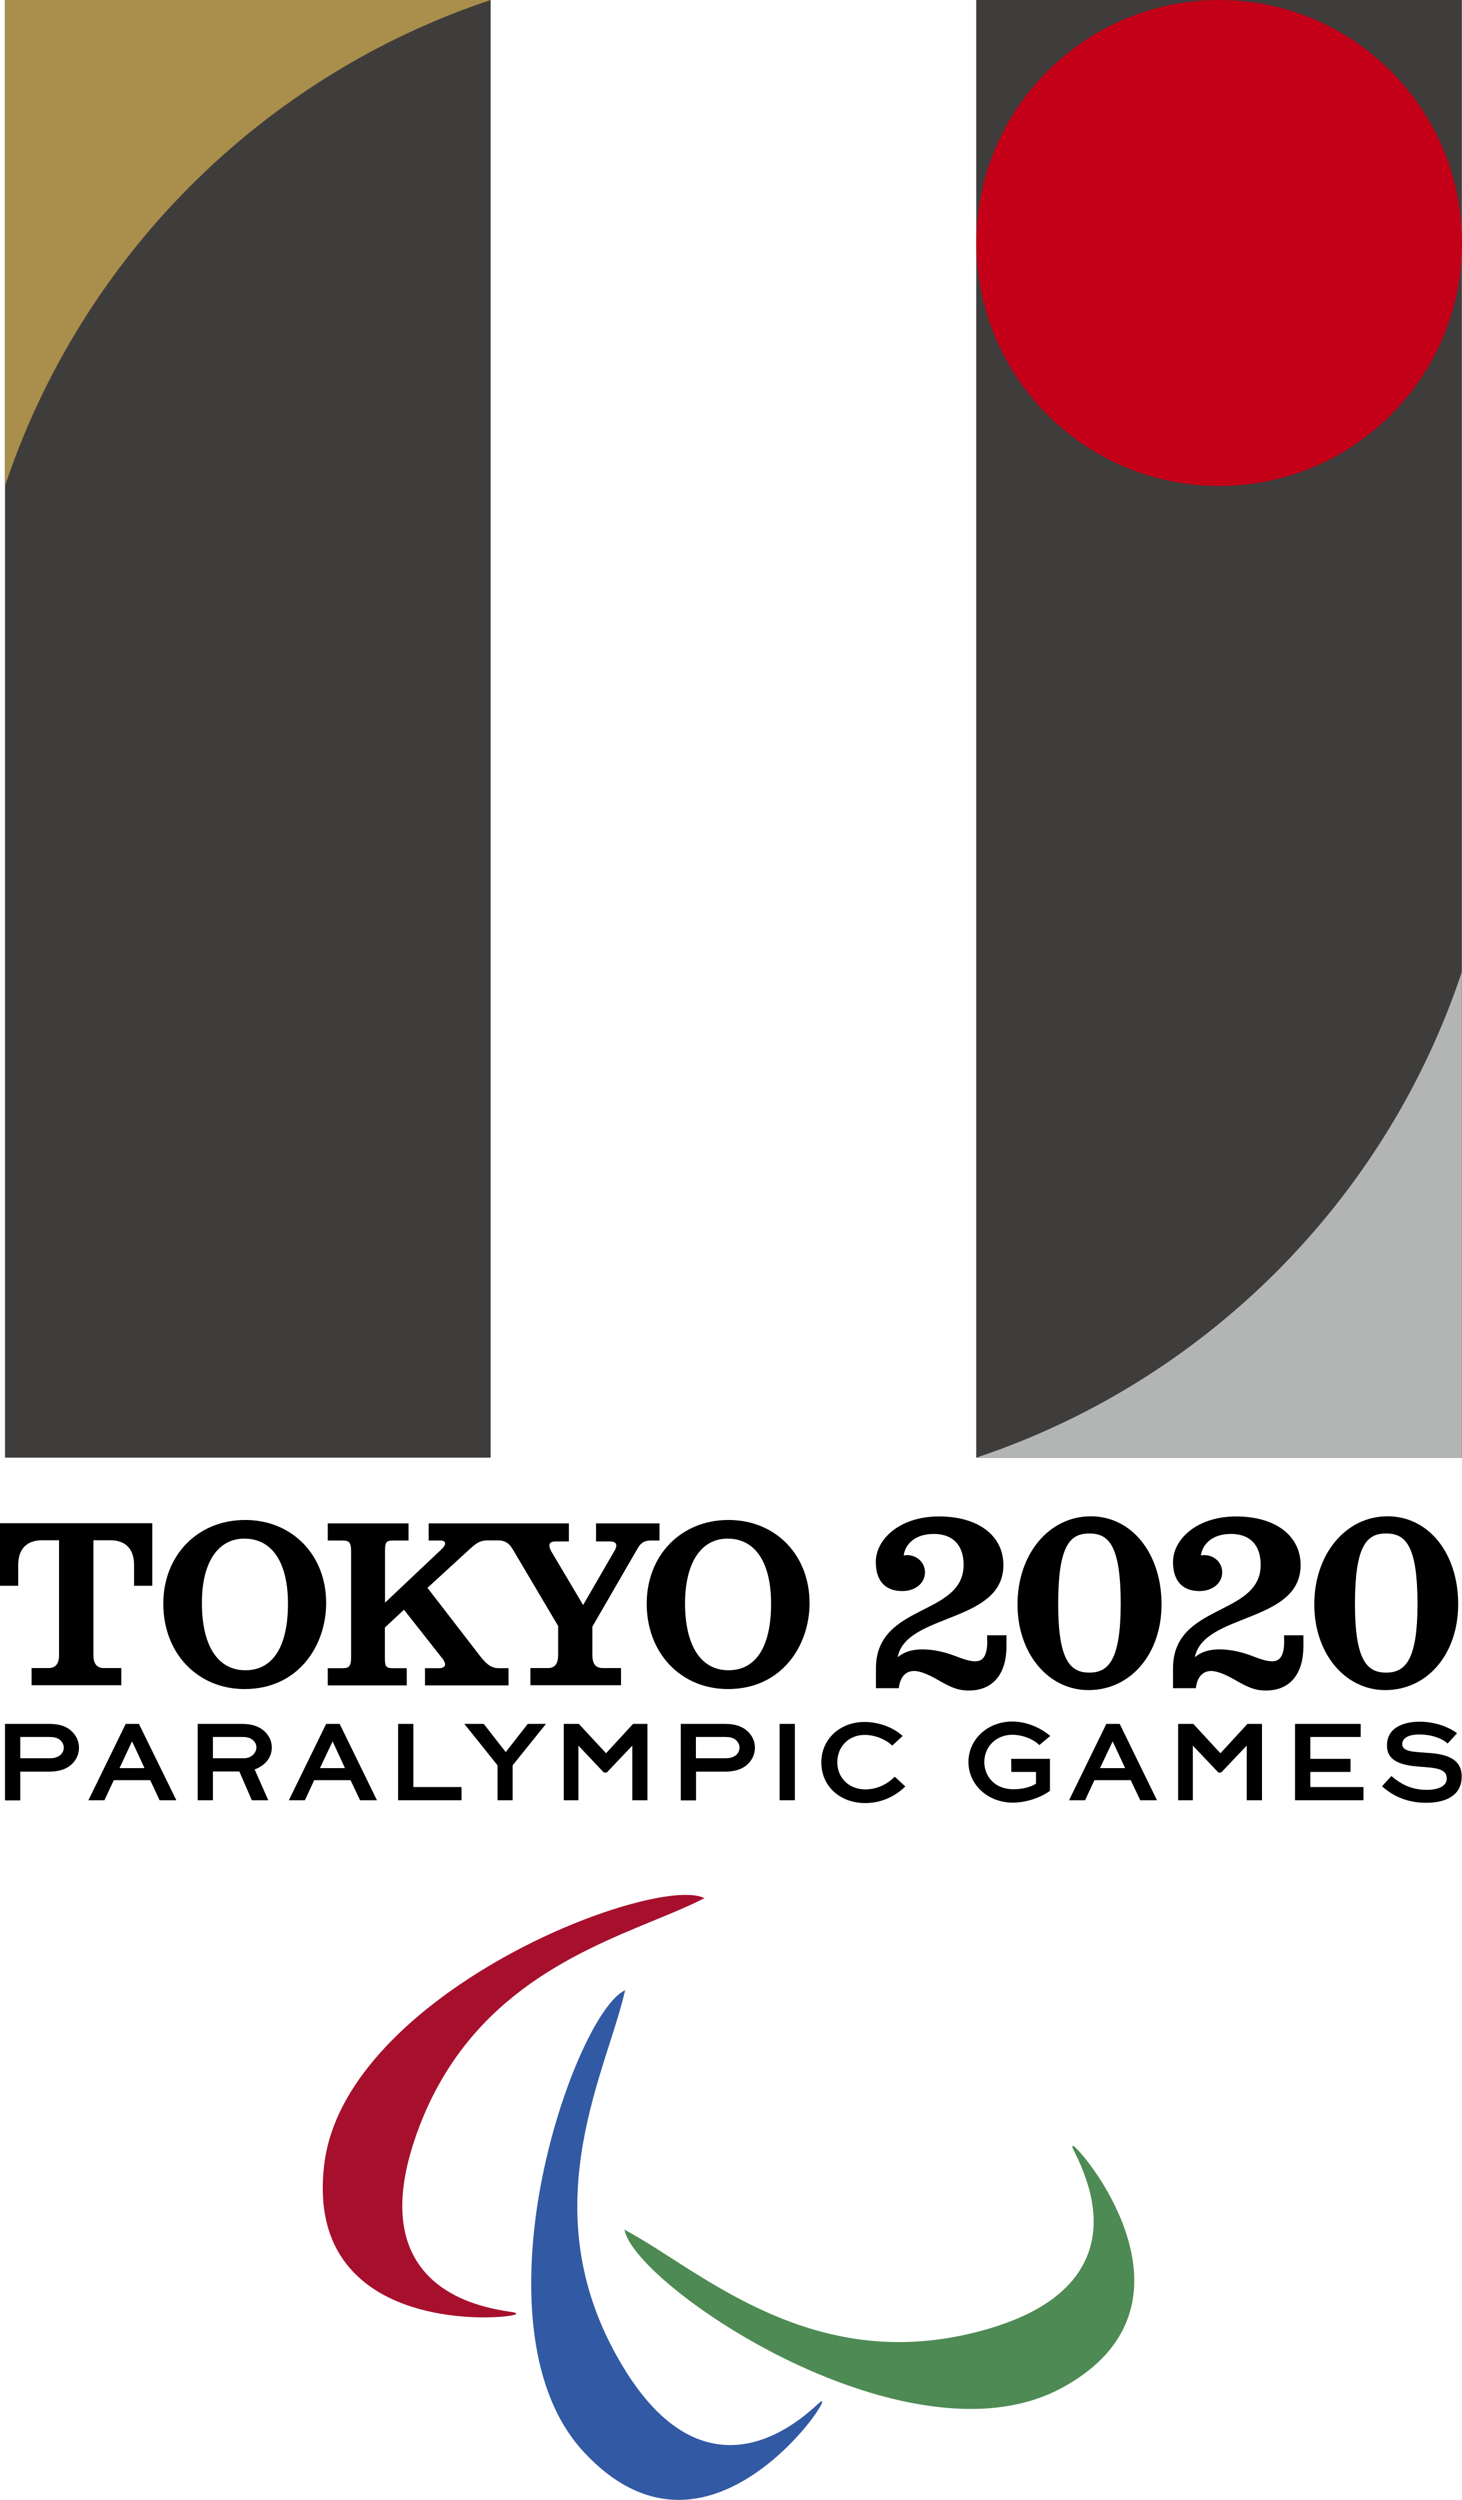 <?xml version="1.0" encoding="utf-8"?>
<!-- Generator: Adobe Illustrator 23.0.3, SVG Export Plug-In . SVG Version: 6.00 Build 0)  -->
<svg version="1.1"
	 id="svg9666" inkscape:version="0.48.5 r10040" sodipodi:docname="A.svg" xmlns:cc="http://creativecommons.org/ns#" xmlns:dc="http://purl.org/dc/elements/1.1/" xmlns:inkscape="http://www.inkscape.org/namespaces/inkscape" xmlns:rdf="http://www.w3.org/1999/02/22-rdf-syntax-ns#" xmlns:sodipodi="http://sodipodi.sourceforge.net/DTD/sodipodi-0.dtd" xmlns:svg="http://www.w3.org/2000/svg"
	 xmlns="http://www.w3.org/2000/svg" xmlns:xlink="http://www.w3.org/1999/xlink" x="0px" y="0px" viewBox="0 0 995.6 1701.7"
	 style="enable-background:new 0 0 995.6 1701.7;" xml:space="preserve">
<style type="text/css">
	.st0{fill:#3F3D3C;}
	.st1{fill:#A98E4C;}
	.st2{fill:#B3B4B4;}
	.st3{fill:#C40018;}
	.st4{fill:#A6102D;}
	.st5{fill:#3259A3;}
	.st6{fill:#4E8A53;}
</style>
<sodipodi:namedview  bordercolor="#666666" borderopacity="1" fit-margin-bottom="0.5" fit-margin-left="0.5" fit-margin-right="0.5" fit-margin-top="0.5" gridtolerance="10" guidetolerance="10" id="namedview235" inkscape:current-layer="svg9666" inkscape:cx="1513.7439" inkscape:cy="376.33573" inkscape:pageopacity="0" inkscape:pageshadow="2" inkscape:window-height="1032" inkscape:window-maximized="0" inkscape:window-width="1059" inkscape:window-x="853" inkscape:window-y="-16" inkscape:zoom="0.22679437" objecttolerance="10" pagecolor="#ffffff" showgrid="false">
	
		<inkscape:grid  empspacing="5" enabled="true" id="grid3223" originx="-662.76px" originy="1086.985px" snapvisiblegridlinesonly="true" type="xygrid" visible="true">
		</inkscape:grid>
</sodipodi:namedview>
<rect id="rect3" x="664.8" y="0" class="st0" width="330.7" height="992.2"/>
<rect id="rect5" x="3.4" y="0" class="st0" width="330.7" height="992.2"/>
<path id="path7" inkscape:connector-curvature="0" class="st1" d="M334.1,0H3.4v330.8C55.3,175,178.4,51.9,334.1,0"/>
<path id="path9" inkscape:connector-curvature="0" class="st2" d="M664.8,992.2h330.7V661.5C943.7,817.2,820.6,940.3,664.8,992.2"/>
<path id="path11" inkscape:connector-curvature="0" class="st3" d="M995.6,165.4c0,91.4-74,165.4-165.4,165.4
	c-91.3,0-165.3-74-165.3-165.4C664.8,74.1,738.9,0,830.2,0C921.6,0,995.6,74.1,995.6,165.4"/>
<path id="path13" inkscape:connector-curvature="0" d="M0,1079.4h12.4v-14.2c0-10.8,5.8-16.8,16.3-16.8h11.5v78.3
	c0,5.8-2.4,8.7-7.1,8.7H21.5v11.7h61.1v-11.7H70.7c-4.7,0-7.1-3-7.1-8.7v-78.3H75c10.6,0,16.3,6,16.3,16.8v14.2h12.4v-42.6H0V1079.4
	z"/>
<path id="path15" inkscape:connector-curvature="0" d="M166.9,1034.6c-32.2,0-55.7,24-55.7,57c0,33.7,23.3,58.1,55.4,58.1
	c36.5,0,55.5-29.5,55.5-58.5C222.2,1058.4,198.9,1034.6,166.9,1034.6 M166.4,1047.3c18.9,0,29.7,16.2,29.7,44.3
	c0,29.2-10.3,45.3-29,45.3c-18.8,0-29.6-16.7-29.6-45.7C137.4,1063.7,148.3,1047.3,166.4,1047.3"/>
<path id="path17" inkscape:connector-curvature="0" d="M449.1,1048.6v-11.7h-43.2v12.3h9.7c1.9,0,3.2,0.6,3.8,1.5
	c0.6,1,0.3,2.6-0.6,4.3l-21.7,37.5l-21.6-36.4c-1.3-2.3-1.7-4.2-1.1-5.4c0.6-1,2-1.5,4-1.5h9v-12.3h-47.2h-5.9h-42.4v11.7h8.1
	c0.9,0,3.1,0.2,3.1,1.9c0,1.3-0.9,2.7-2.7,4.3l-38.2,36.1v-35.1c0-5.7,0.6-7.2,5.2-7.2h10.8v-11.7h-55v11.7h10.2
	c4.5,0,5.7,1.5,5.7,7.2v72.3c0,5.8-1.2,7.4-5.7,7.4h-10.2v11.7H277v-11.7h-9.7c-4.6,0-5.2-1.5-5.2-7.2v-20.5l13-12.1l26,33
	c1.3,1.6,2,3.1,2,4.4c0,1.4-1.7,2.4-4.1,2.4h-9.6v11.7h56.9v-11.7h-6.6c-4.7,0-8-2.2-12.5-7.9l-36.1-46.8l28.7-26.3
	c5.1-4.7,7.7-6,12.2-6h2.2h5.1c4.5,0,7.3,1.8,9.9,6.1l30.9,52.2v19.9c0,4-1.2,8.7-6.8,8.7h-12.1v11.7h61.7v-11.7h-12.4
	c-4.8,0-7.1-2.8-7.1-8.7v-19.5l30.9-53.4c2.5-4.4,5.4-5.2,8.9-5.2L449.1,1048.6L449.1,1048.6z"/>
<path id="path19" inkscape:connector-curvature="0" d="M496.1,1034.6c-32.3,0-55.7,24-55.7,57c0,33.7,23.3,58.1,55.4,58.1
	c36.5,0,55.5-29.5,55.5-58.5C551.3,1058.4,528.1,1034.6,496.1,1034.6 M495.5,1047.3c18.8,0,29.6,16.2,29.6,44.3
	c0,29.2-10.3,45.3-29,45.3c-18.8,0-29.6-16.7-29.6-45.7C466.6,1063.7,477.4,1047.3,495.5,1047.3"/>
<path id="path21" inkscape:connector-curvature="0" d="M742.8,1032.1c-28.5,0-49.9,25.8-49.9,60c0,33.2,20.8,58.3,48.3,58.3
	c28.8,0,49.8-24.6,49.8-58.5C790.9,1057.2,770.6,1032.1,742.8,1032.1 M741.8,1138.5c-12.7,0-21.2-7.9-21.2-46.6
	c0-40.1,8.1-48.1,21.2-48.1c13.2,0,21.4,8,21.4,48.1C763.1,1130.5,754.6,1138.5,741.8,1138.5"/>
<path id="path23" inkscape:connector-curvature="0" d="M672.3,1117.4c0,12-4.7,13.4-8.2,13.4c-4.2-0.1-7.7-1.4-13.4-3.5l-0.5-0.2
	c-6.2-2.4-13.5-4.2-20.9-4.4c-8.5-0.2-13.9,1.9-18,5.3c5.7-30.1,72-23.1,72-62.7c0-19.8-16.8-33.1-43.9-33.1c-26.9,0-43,15.7-43,31
	c0,12.8,6.4,19.8,18,19.8c9,0,15.5-5.4,15.5-12.8c0-6.4-5.1-11.4-11.8-11.7c-0.5,0-1.7,0.1-2.7,0.2c1-7.4,7.5-14.6,20.5-14.6
	c13.2,0,20.3,7.9,20.3,21c0,35.3-59.7,26-59.7,70.5v13.5h15.6c0,0,0.5-11.7,10.4-11.7c5.1,0,11.9,3.6,15.9,5.9
	c7.8,4.5,13.2,7.4,21.3,7.4c16.3,0,25.7-11,25.7-30.2v-7.4h-13.2L672.3,1117.4L672.3,1117.4z"/>
<path id="path25" inkscape:connector-curvature="0" d="M944.9,1032.1c-28.5,0-49.9,25.8-49.9,60c0,33.2,20.8,58.3,48.3,58.3
	c28.8,0,49.7-24.6,49.7-58.5C993,1057.2,972.8,1032.1,944.9,1032.1 M943.9,1138.5c-12.7,0-21.2-7.9-21.2-46.6
	c0-40.1,8.1-48.1,21.2-48.1c13.2,0,21.4,8,21.4,48.1C965.3,1130.5,956.7,1138.5,943.9,1138.5"/>
<path id="path27" inkscape:connector-curvature="0" d="M874.5,1117.4c0,12-4.7,13.4-8.2,13.4c-4.2-0.1-7.7-1.4-13.3-3.5l-0.5-0.2
	c-6.2-2.4-13.5-4.2-20.9-4.4c-8.5-0.2-13.8,1.9-17.9,5.3c5.8-30.1,72-23.1,72-62.7c0-19.8-16.9-33.1-43.9-33.1
	c-26.9,0-43,15.7-43,31c0,12.8,6.4,19.8,18,19.8c9,0,15.5-5.4,15.5-12.8c0-6.4-5.1-11.4-11.8-11.7c-0.6,0-1.7,0.1-2.7,0.2
	c1-7.4,7.5-14.6,20.5-14.6c13.2,0,20.2,7.9,20.2,21c0,35.3-59.7,26-59.7,70.5v13.5h15.6c0,0,0.5-11.7,10.4-11.7
	c5,0,11.9,3.6,15.9,5.9c7.9,4.5,13.2,7.4,21.3,7.4c16.3,0,25.6-11,25.6-30.2v-7.4h-13.2L874.5,1117.4L874.5,1117.4z"/>
<path id="path29" inkscape:connector-curvature="0" d="M33.5,1173.4H3.4v52.1h10.4v-19.6h19.7c6.6,0,11.6-1.6,15.2-4.9
	c3.3-3,5.1-7.1,5.1-11.4c0-3.9-1.5-7.6-4.4-10.6C45.7,1175.1,40.6,1173.4,33.5,1173.4 M41.2,1194.5c-2.3,2-5.1,2.3-7.7,2.3H13.8
	v-14.5h19.7c2.8,0,5.7,0.3,7.9,2.5c1.4,1.4,2,3,2,4.7C43.5,1191.4,42.6,1193.2,41.2,1194.5"/>
<path id="path31" inkscape:connector-curvature="0" d="M85.6,1173.4l-25.4,52h10.9l6.4-13.7h24.8l6.4,13.7h11.4l-25.5-52
	C94.7,1173.4,85.6,1173.4,85.6,1173.4z M98.4,1203.5h-17l8.5-18.2C90,1185.3,98.4,1203.5,98.4,1203.5z"/>
<path id="path33" inkscape:connector-curvature="0" d="M185.1,1189.5c0-4-1.6-7.7-4.5-10.6c-3.7-3.7-8.9-5.5-15.9-5.5h-30.1v52H145
	v-19.6h18l8.5,19.6h11.2l-9.3-21C180.8,1201.7,185.1,1196.1,185.1,1189.5 M145,1182.3h19.7c2.7,0,5.6,0.2,7.9,2.5
	c1.4,1.4,2,2.9,2,4.6c0,4-3.8,7.4-8.3,7.4H145L145,1182.3L145,1182.3z"/>
<path id="path35" inkscape:connector-curvature="0" d="M222.1,1173.4l-25.4,52h10.9l6.4-13.7h24.7l6.5,13.7h11.5l-25.4-52H222.1
	L222.1,1173.4z M234.9,1203.5h-17l8.6-18.2L234.9,1203.5z"/>
<polygon id="polygon37" points="314.3,1225.4 314.3,1216.4 281.5,1216.4 281.5,1173.4 271.1,1173.4 271.1,1225.4 "/>
<polygon id="polygon39" points="344.4,1192.6 329.4,1173.4 316.2,1173.4 338.8,1201.6 338.8,1225.4 349.1,1225.4 349.1,1201.6 
	371.8,1173.4 359.4,1173.4 "/>
<polygon id="polygon41" points="430.6,1225.4 440.9,1225.4 440.9,1173.4 431.1,1173.4 412.7,1193.4 394.2,1173.4 383.9,1173.4 
	383.9,1225.4 393.9,1225.4 393.9,1188.2 411.2,1206.5 413.2,1206.5 430.6,1188.2 "/>
<path id="path43" inkscape:connector-curvature="0" d="M493.7,1173.4h-30.1v52.1h10.4v-19.6h19.8c6.6,0,11.6-1.6,15.2-4.9
	c3.3-3,5.1-7.1,5.1-11.4c0-3.9-1.5-7.6-4.4-10.6C505.8,1175.1,500.8,1173.4,493.7,1173.4 M501.4,1194.5c-2.3,2-5.1,2.3-7.7,2.3
	h-19.8v-14.5h19.8c2.8,0,5.7,0.3,7.9,2.5c1.3,1.4,2,3,2,4.7C503.6,1191.4,502.8,1193.2,501.4,1194.5"/>
<rect id="rect45" x="530.9" y="1173.4" width="10.4" height="52"/>
<path id="path47" inkscape:connector-curvature="0" d="M609,1209.6c-5.2,5.3-12.4,8.4-19.7,8.4c-11.1,0-19.1-7.8-19.1-18.5
	c0-10.8,7.9-18.6,18.7-18.6c6.5,0,13.7,2.7,18.3,6.9l0.4,0.4l7.1-6.6l-0.5-0.4c-6.5-5.7-16-9.1-25.5-9.1
	c-16.8,0-29.4,11.8-29.4,27.5c0,16,12.5,27.7,29.9,27.7c13.5,0,22.6-6.8,26.8-10.8l0.5-0.5l-7.1-6.6L609,1209.6L609,1209.6z"/>
<path id="path49" inkscape:connector-curvature="0" d="M753.4,1173.4l-25.4,52h10.9l6.4-13.7H770l6.5,13.7h11.4l-25.4-52H753.4
	L753.4,1173.4z M766.2,1203.5h-17.1l8.6-18.2L766.2,1203.5L766.2,1203.5z"/>
<polygon id="polygon51" points="928.5,1225.4 928.5,1216.4 892.3,1216.4 892.3,1206.1 919.7,1206.1 919.7,1197.2 892.3,1197.2 
	892.3,1182.3 926.6,1182.3 926.6,1173.4 881.9,1173.4 881.9,1225.4 "/>
<path id="path53" inkscape:connector-curvature="0" d="M970.4,1193l-1.2-0.1c-7.3-0.5-14.3-0.9-14.3-5.6c0-6,8-6.7,11.5-6.7
	c9.2,0,15.8,3,19,5.8l0.4,0.4l6.4-7l-0.5-0.4c-4.6-3.5-14-7.5-25.1-7.5c-5.2,0-22.1,1.2-22.1,16.2c0,12.9,14.3,13.9,25.8,14.7
	c9.9,0.7,14.9,2.2,14.9,7.8c0,4.9-5.1,7.7-13.7,7.7c-11.6,0-18.9-5.1-23.5-9l-0.5-0.4l-6.4,7l0.5,0.4c8.4,7.3,18.2,10.8,29.6,10.8
	c15.4,0,24.2-6.4,24.2-17.7C995.6,1194.6,979.8,1193.6,970.4,1193"/>
<polygon id="polygon55" points="849,1225.4 859.4,1225.4 859.4,1173.4 849.5,1173.4 831.1,1193.4 812.6,1173.4 802.3,1173.4 
	802.3,1225.4 812.3,1225.4 812.3,1188.2 829.7,1206.5 831.6,1206.5 849,1188.2 "/>
<path id="path57" inkscape:connector-curvature="0" d="M688.7,1206.1h16.8v8c-3.4,2.3-9.5,3.8-15.2,3.8c-13.7,0-20-9.6-20-18.5
	c0-10.6,8.2-18.6,19.1-18.6c6.5,0,13.9,2.7,18,6.7l0.4,0.3l7.4-6.2l-0.6-0.5c-7.3-5.9-16.5-9.3-25.3-9.3
	c-16.7,0-29.8,12.1-29.8,27.5c0,15.5,13.2,27.7,30.2,27.7c8.6,0,18.2-3,25-7.8l0.3-0.2v-21.8h-26.4L688.7,1206.1L688.7,1206.1z"/>
<path id="path63" inkscape:connector-curvature="0" class="st4" d="M466.8,1289.8c-26.9,0-85,18.1-139.5,51.8
	c-36.5,22.5-98.9,69.6-106.5,131.6c-3.6,29.8,2.4,53.7,18,71.3c26.2,29.7,72.2,32.9,90.8,32.9c11.6,0,19.5-1.2,21.4-2l0.6-0.3
	l-0.4-0.6c-0.2-0.4-0.6-0.4-3.6-0.9c-31-4.4-52.6-16.2-64.1-35c-12.4-20.2-12.7-48-1-82.6c32.3-95.2,107.9-126.2,163.1-148.9
	c12.1-5,23.6-9.7,33-14.5l1.2-0.6l-1.3-0.5C475.6,1290.3,471.6,1289.8,466.8,1289.8"/>
<path id="path65" inkscape:connector-curvature="0" class="st5" d="M556.5,1636.8c-7.5,6.8-30.4,27.5-59.4,27.5
	c-26.9-0.1-51.4-17.9-72.7-53.1c-52.2-86-27.3-163.9-9.1-220.8c4-12.4,7.7-24.1,10.1-34.4l0.3-1.4l-1.2,0.7
	c-18.8,10.7-47.8,75.3-58.6,145.8c-6.5,43.1-11.1,122.3,32.1,168.4c19.9,21.3,41.5,32.1,64.2,32.1c52.6,0,95.5-58.8,97.6-66.2
	l0.2-0.8h-0.8C558.8,1634.7,558.6,1635,556.5,1636.8"/>
<path id="path67" inkscape:connector-curvature="0" class="st6" d="M731.2,1460.9l-0.6-0.4l-0.3,0.6c-0.2,0.4-0.1,0.7,1.3,3.4
	c14.2,28,16.9,52.4,8.1,72.6c-9.5,21.8-32,38-67.1,48.2c-20.4,5.9-40.7,8.9-60.6,8.9h0c-65.9,0-117.3-33.1-154.9-57.2
	c-11-7.1-21.4-13.7-30.7-18.7l-1.2-0.7l0.4,1.4c8.3,32,133,120.7,235.6,120.7h0c23.3,0,43.8-4.7,61.1-13.9
	c32.4-17.3,49.2-41.3,50.1-71.3C773.6,1508.7,736.2,1463.9,731.2,1460.9"/>
</svg>
